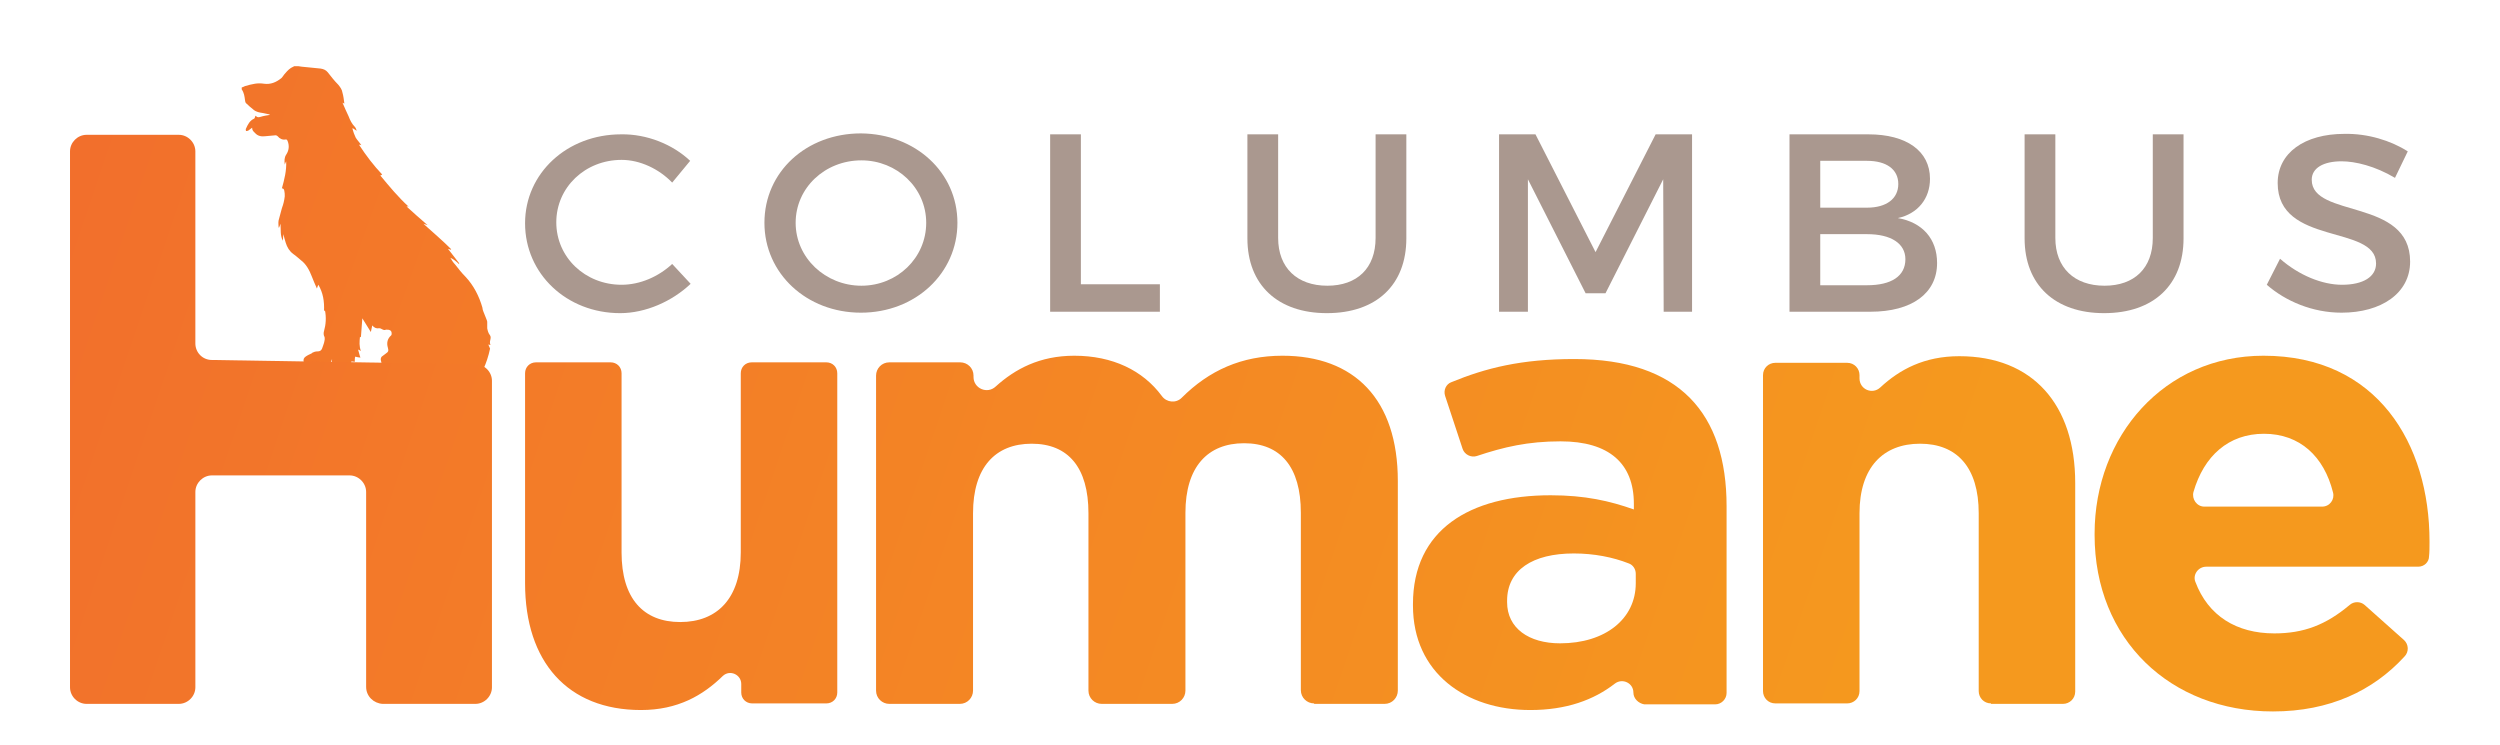 <?xml version="1.0" encoding="utf-8"?>
<!-- Generator: Adobe Illustrator 24.1.2, SVG Export Plug-In . SVG Version: 6.00 Build 0)  -->
<svg version="1.1" xmlns="http://www.w3.org/2000/svg" xmlns:xlink="http://www.w3.org/1999/xlink" x="0px" y="0px"
	 viewBox="0 0 528.5 157.5" style="enable-background:new 0 0 528.5 157.5;" xml:space="preserve">
<style type="text/css">
	.st0{display:none;}
	.st1{display:inline;fill:url(#SVGID_1_);}
	.st2{display:inline;fill:url(#SVGID_2_);}
	.st3{display:inline;fill:url(#SVGID_3_);}
	.st4{display:inline;fill:url(#SVGID_4_);}
	.st5{display:inline;fill:url(#SVGID_5_);}
	.st6{display:inline;}
	.st7{fill:url(#SVGID_6_);}
	.st8{fill:#AA988F;}
	.st9{fill:url(#SVGID_7_);}
	.st10{display:inline;fill:url(#SVGID_8_);}
	.st11{display:inline;fill:url(#SVGID_9_);}
	.st12{display:inline;fill:url(#SVGID_10_);}
	.st13{display:inline;fill:url(#SVGID_11_);}
	.st14{display:inline;fill:url(#SVGID_12_);}
	.st15{display:inline;fill:url(#SVGID_13_);}
	.st16{display:inline;fill:url(#SVGID_14_);}
	.st17{display:inline;fill:url(#SVGID_15_);}
	.st18{fill:url(#SVGID_16_);}
	.st19{fill:url(#SVGID_17_);}
	.st20{fill:url(#SVGID_18_);}
	.st21{fill:url(#SVGID_19_);}
	.st22{fill:url(#SVGID_20_);}
	.st23{fill:url(#SVGID_21_);}
	.st24{fill:url(#SVGID_22_);}
</style>
<g id="Layer_1" class="st0">
	<linearGradient id="SVGID_1_" gradientUnits="userSpaceOnUse" x1="385.963" y1="192.064" x2="-3.849" y2="60.24">
		<stop  offset="8.466749e-04" style="stop-color:#F49920"/>
		<stop  offset="1" style="stop-color:#F26F2C"/>
	</linearGradient>
	<path class="st1" d="M156.7,146.3v-1.8c0-2-2.4-3.1-3.9-1.7c-4.2,4.1-9.5,7.2-17.3,7.2c-15.5,0-24.5-10.2-24.5-26.8V78.8
		c0-1.3,1-2.3,2.3-2.3h15.8c1.3,0,2.3,1,2.3,2.3v37.9c0,9.7,4.6,14.7,12.4,14.7c7.8,0,12.8-5,12.8-14.7V78.8c0-1.3,1-2.3,2.3-2.3
		h15.8c1.3,0,2.3,1,2.3,2.3v67.5c0,1.3-1,2.3-2.3,2.3H159C157.7,148.6,156.7,147.6,156.7,146.3"/>
	<linearGradient id="SVGID_2_" gradientUnits="userSpaceOnUse" x1="394.489" y1="166.853" x2="4.677" y2="35.029">
		<stop  offset="8.466749e-04" style="stop-color:#F49920"/>
		<stop  offset="1" style="stop-color:#F26F2C"/>
	</linearGradient>
	<path class="st2" d="M277.8,148.6c-1.5,0-2.8-1.2-2.8-2.8v-37.5c0-9.7-4.3-14.7-12-14.7c-7.7,0-12.4,5-12.4,14.7v37.5
		c0,1.5-1.2,2.8-2.8,2.8h-14.9c-1.5,0-2.8-1.2-2.8-2.8v-37.5c0-9.7-4.3-14.7-12-14.7c-7.7,0-12.4,5-12.4,14.7v37.5
		c0,1.5-1.2,2.8-2.8,2.8h-14.9c-1.5,0-2.8-1.2-2.8-2.8V79.3c0-1.5,1.2-2.8,2.8-2.8H203c1.5,0,2.8,1.2,2.8,2.8v0.3
		c0,2.4,2.9,3.7,4.7,2c4.1-3.7,9.3-6.5,16.6-6.5c8.1,0,14.5,3.1,18.5,8.5c1,1.4,3,1.6,4.2,0.4c5.8-5.8,12.7-8.9,21.3-8.9
		c15.2,0,24.4,9.2,24.4,26.5v44.2c0,1.5-1.2,2.8-2.8,2.8H277.8z"/>
	<linearGradient id="SVGID_3_" gradientUnits="userSpaceOnUse" x1="404.229" y1="138.049" x2="14.418" y2="6.225">
		<stop  offset="8.466749e-04" style="stop-color:#F49920"/>
		<stop  offset="1" style="stop-color:#F26F2C"/>
	</linearGradient>
	<path class="st3" d="M345.8,121.2c0-1-0.6-1.9-1.5-2.2c-3.3-1.3-7.3-2.1-11.6-2.1c-8.7,0-14.1,3.5-14.1,10v0.3
		c0,5.5,4.6,8.7,11.2,8.7c9.6,0,16-5.2,16-12.7V121.2z M345.3,146.3L345.3,146.3c0-2-2.3-3.1-3.9-1.9c-4.5,3.5-10.3,5.6-17.9,5.6
		c-13.6,0-24.8-7.8-24.8-22.1v-0.3c0-15.7,12-23,29.1-23c7.3,0,12.5,1.2,17.6,3v-1.2c0-8.5-5.2-13.2-15.5-13.2
		c-6.9,0-12,1.2-17.7,3.1c-1.2,0.4-2.6-0.3-3-1.5l-3.7-11.2c-0.4-1.2,0.2-2.5,1.3-2.9c7.3-3,14.8-4.9,26-4.9
		c22.3,0,32.2,11.6,32.2,31.1v39.5c0,1.3-1.1,2.4-2.4,2.4h-15C346.4,148.6,345.3,147.6,345.3,146.3"/>
	<linearGradient id="SVGID_4_" gradientUnits="userSpaceOnUse" x1="411.429" y1="116.759" x2="21.617" y2="-15.065">
		<stop  offset="8.466749e-04" style="stop-color:#F49920"/>
		<stop  offset="1" style="stop-color:#F26F2C"/>
	</linearGradient>
	<path class="st4" d="M420.9,148.6c-1.5,0-2.6-1.2-2.6-2.6v-37.6c0-9.7-4.6-14.7-12.4-14.7c-7.8,0-12.8,5-12.8,14.7V146
		c0,1.5-1.2,2.6-2.6,2.6h-15.2c-1.5,0-2.6-1.2-2.6-2.6V79.1c0-1.5,1.2-2.6,2.6-2.6h15.2c1.5,0,2.6,1.2,2.6,2.6v0.7
		c0,2.3,2.7,3.5,4.4,1.9c4.1-3.8,9.3-6.6,16.7-6.6c15.5,0,24.5,10.2,24.5,26.8V146c0,1.5-1.2,2.6-2.6,2.6H420.9z"/>
	<linearGradient id="SVGID_5_" gradientUnits="userSpaceOnUse" x1="419.632" y1="92.501" x2="29.821" y2="-39.323">
		<stop  offset="8.466749e-04" style="stop-color:#F49920"/>
		<stop  offset="1" style="stop-color:#F26F2C"/>
	</linearGradient>
	<path class="st5" d="M478.6,91.6c-7.5,0-12.7,4.7-14.9,12.3c-0.4,1.5,0.7,3.1,2.3,3.1h24.9c1.6,0,2.7-1.5,2.3-3
		C491.3,96.4,486.2,91.6,478.6,91.6 M511.2,119.7h-44.8c-1.7,0-2.9,1.7-2.3,3.2c2.7,7.2,8.7,10.9,16.7,10.9c6.2,0,10.9-1.8,15.9-6
		c0.9-0.8,2.3-0.8,3.2,0l8.3,7.4c1,0.9,1.1,2.5,0.1,3.5c-6.6,7.2-15.8,11.6-27.8,11.6c-21.7,0-37.7-15.2-37.7-37.3v-0.3
		c0-20.6,14.7-37.6,35.7-37.6c24.1,0,35.1,18.7,35.1,39.2v0.3c0,1.1,0,2-0.1,2.9C513.5,118.7,512.5,119.7,511.2,119.7"/>
	<g class="st6">
		<linearGradient id="SVGID_6_" gradientUnits="userSpaceOnUse" x1="356.613" y1="199.617" x2="1.88" y2="79.655">
			<stop  offset="8.466749e-04" style="stop-color:#F49920"/>
			<stop  offset="1" style="stop-color:#F26F2C"/>
		</linearGradient>
		<path class="st7" d="M77.4,145.1v-41.3c0-1.9-1.6-3.5-3.5-3.5H44.8c-1.9,0-3.5,1.6-3.5,3.5v41.3c0,1.9-1.6,3.5-3.5,3.5H18.3
			c-1.9,0-3.5-1.6-3.5-3.5V31.9c0-1.9,1.6-3.5,3.5-3.5h19.5c1.9,0,3.5,1.6,3.5,3.5v40.6c0,1.9,1.5,3.5,3.5,3.5l55.7,0.9
			c1.9,0,3.5,1.6,3.5,3.5v64.8c0,1.9-1.6,3.5-3.5,3.5H80.9C79,148.6,77.4,147.1,77.4,145.1z"/>
	</g>
	<g class="st6">
		<path class="st8" d="M145.9,34l-3.8,4.6c-2.8-2.9-6.8-4.8-10.7-4.8c-7.7,0-13.8,5.8-13.8,13.2s6.1,13.2,13.8,13.2
			c3.9,0,7.8-1.7,10.7-4.4L146,60c-3.9,3.7-9.5,6.2-14.9,6.2c-11.3,0-20.1-8.3-20.1-19c0-10.6,8.9-18.8,20.3-18.8
			C136.7,28.3,142.2,30.5,145.9,34z"/>
		<path class="st8" d="M201.9,47.1c0,10.7-8.9,19-20.4,19c-11.5,0-20.4-8.3-20.4-19c0-10.8,8.9-18.9,20.4-18.9
			C192.9,28.3,201.9,36.4,201.9,47.1z M167.6,47.1c0,7.4,6.3,13.3,13.9,13.3c7.6,0,13.7-5.9,13.7-13.3c0-7.4-6.2-13.2-13.7-13.2
			C173.9,33.9,167.6,39.7,167.6,47.1z"/>
		<path class="st8" d="M244.4,60.2v5.7h-23.2V28.4h6.5v31.7H244.4z"/>
		<path class="st8" d="M295.8,50.4c0,9.8-6.3,15.8-16.8,15.8c-10.4,0-16.8-6-16.8-15.8V28.4h6.5v21.9c0,6.3,4,10.1,10.4,10.1
			c6.3,0,10.2-3.7,10.2-10.1V28.4h6.5V50.4z"/>
		<path class="st8" d="M352.3,65.9l-0.1-28L340.1,62h-4.2l-12.2-24.1v28h-6.1V28.4h7.7L338,53.3l12.7-24.9h7.7v37.5H352.3z"/>
		<path class="st8" d="M397.7,28.4c8,0,13,3.5,13,9.4c0,4.2-2.6,7.4-6.8,8.3c5.2,0.9,8.3,4.4,8.3,9.5c0,6.4-5.3,10.3-14.1,10.3H381
			V28.4H397.7z M387.5,43.9h9.9c4.1,0,6.6-1.9,6.6-5s-2.5-4.9-6.6-4.9h-9.9V43.9z M387.5,60.3h9.9c5.1,0,8.1-1.9,8.1-5.5
			c0-3.3-3-5.3-8.1-5.3h-9.9V60.3z"/>
		<path class="st8" d="M465.1,50.4c0,9.8-6.3,15.8-16.8,15.8c-10.4,0-16.8-6-16.8-15.8V28.4h6.5v21.9c0,6.3,4,10.1,10.4,10.1
			c6.3,0,10.2-3.7,10.2-10.1V28.4h6.5V50.4z"/>
		<path class="st8" d="M513,32l-2.7,5.6c-4.2-2.5-8.4-3.5-11.3-3.5c-3.8,0-6.3,1.4-6.3,3.9c0,8.2,20.8,3.8,20.8,17.3
			c0,6.7-6.1,10.8-14.5,10.8c-6.1,0-11.8-2.4-15.8-5.9l2.8-5.5c4,3.5,8.9,5.5,13.1,5.5c4.5,0,7.2-1.7,7.2-4.5
			c0-8.3-20.8-3.7-20.8-17c0-6.4,5.7-10.4,14.1-10.4C504.5,28.2,509.4,29.7,513,32z"/>
	</g>
	<g class="st6">
		<linearGradient id="SVGID_7_" gradientUnits="userSpaceOnUse" x1="516.579" y1="157.032" x2="3.605" y2="28.788">
			<stop  offset="8.466749e-04" style="stop-color:#F49920"/>
			<stop  offset="1" style="stop-color:#F26F2C"/>
		</linearGradient>
		<path class="st9" d="M64.1,8.6c0.5,0.5,0.8,1.1,1.3,1.7c0.5,0.6,0.9,1.3,1.4,1.9c0.2,0.3,0.4,0.4,0.7,0.5c0.7,0.1,1.3,0.2,2,0.4
			c1.1,0.4,2.2,0.9,3,1.7c1.3,1.4,2.2,3.1,2.9,5c0.3,0.8,0.5,1.7,1.1,2.4c1.2,1.2,2.3,2.6,3.9,3.5c0.6,0.3,1.2,0.8,1.8,1.1
			c1,0.4,2,0.8,2.9,1.2c1.4,0.5,2.8,1.1,4.2,1.6c1.2,0.4,2.4,0.7,3.3,1.7c1,1,2,2,2.8,3.3c0.6,1.1,1.2,2.2,1.9,3.3
			c0.9,1.6,1.8,3.1,2.8,4.6c1.3,2,2.4,4,3.3,6.2c0.7,1.7,0.9,3.6,1.1,5.5c0.3,2.3,0.1,4.7-0.2,7.1c-0.4,2.9-0.9,5.8-1.3,8.6
			c0,0.2-0.1,0.5,0,0.6c0.4,1,0.8,2,1.2,3c0.3,0.8,0.6,3.3,0.4,4.2c-0.1,0.9-1.1,2.3-2,2.5c-1,0.2-2-1.3-3-1.3c-1,0.1-2,0-3,0.1
			c-4,0.3-8,0.8-12,0.9c-4.9,0.1-9.8,0.2-14.7,0.3c-3,0,3,0,0,0c-1.8,0-3.6-0.1-5.4-0.1c-1.4-0.1,0.5-0.2-1-0.3
			c-1.3,0-2.4-0.5-3.6-0.8c-0.6-0.2-1.2-0.5-1.6-1c-0.4-0.5-1-0.9-1.5-1.5c-1.5-2-1.8-4.4-1.5-7c0-0.1,0-0.2,0.1-0.2
			c0.1-0.3,0.2-0.4,0.5-0.3c1,0.3,1.6,1,2.1,1.8c0.5,0.7,0.8,1.5,1.3,2.2c1.4,2,3.4,3.2,6,3.1c0.3,0,0.7,0,1,0
			c1.6,0.1-0.1,0.2,1.4,0.3c1.4,0-2.7,0-1.3-0.1c1.3,0-0.6-0.1,0.7-0.2c0.3,0,0.5-0.1,0.6-0.5c0-0.3,0.1-0.6,0.2-0.9
			c0.3-1,0.9-1.8,2-2.2c0.6-0.3,1.2-0.4,1.8-0.3c0.5,0,0.8-0.3,0.8-0.8c0-0.7,0-1.4,0-2.2c0-3.4-0.1-6.8-0.1-10.2
			c0-1.2-0.1-2.4-0.1-3.7c0-1.6,0.2-3.2,0.3-4.9c0-0.2-0.1-0.4-0.2-0.5c-1.1-0.9-2.2-1.8-3.3-2.7c-0.8-0.6-1.6-1.2-2.3-2
			c-1.2-1.3-2.4-2.6-3.5-4c-1.4-1.7-2.6-3.6-3.1-5.9c-0.3-1.8-0.4-3.7,0.3-5.6c0.2-0.5,0.1-0.9-0.2-1.2c-0.4-0.4-0.8-0.9-1.6-0.7
			c-0.8,0.2-1.6,0.4-2.5,0.3c-0.7-0.1-1.3-0.4-1.6-1c-0.3-0.6-0.5-1.2-0.8-1.8c-0.1-0.2-0.1-0.5-0.1-0.8c0-0.7,0.5-1.1,0.8-1.6
			c0.6-0.8,1-1.7,1.1-2.7c0.1-0.9,0.2-1.8,0.9-2.6c0.8-1,1.4-2,2.7-2.3c0.2,0,0.4-0.2,0.6-0.3c0.2-0.2,0.4-0.4,0.5-0.6
			c0.1-0.2,0.1-0.4,0.2-0.6c0.1-0.4,0.3-0.7,0.3-1.1c0.1-1.4,0.2-2.7,0.3-4.1c0-0.4,0.2-0.9,0.3-1.4c0.4,0.4,0.6,0.8,1,1.2
			c0.1-0.4,0.2-0.7,0.3-1C63.3,7.8,63.8,8.1,64.1,8.6z M76.9,70.5c-0.1,1.5-0.2,3-0.4,4.6c0,0.2-0.1,0.3-0.1,0.7
			c0.2-0.2,0.4-0.3,0.5-0.4c0.3-0.3,0.6-0.7,0.9-1c0.4-0.5,1-0.7,1.6-0.7c0.6-0.1,0.7-0.2,0.5-0.7c-0.1-0.3-0.4-0.6-0.6-0.9
			c-1-1.2-1.4-2.6-1.2-4.3c0-0.2-0.1-0.5-0.1-0.7c-0.1,0-0.1,0-0.2,0C77.4,68.2,76.9,69.3,76.9,70.5z"/>
	</g>
</g>
<g id="Layer_2" class="st0">
	<linearGradient id="SVGID_8_" gradientUnits="userSpaceOnUse" x1="655.919" y1="11.41" x2="356.422" y2="-68.338">
		<stop  offset="8.466749e-04" style="stop-color:#F39822"/>
		<stop  offset="1" style="stop-color:#F26F2C"/>
	</linearGradient>
	<path class="st10" d="M637.8-7.5c-5.1,0-8.6,3.2-10,8.3c-0.3,1,0.5,2.1,1.6,2.1h16.8c1,0,1.8-1,1.6-2C646.4-4.2,643-7.5,637.8-7.5
		 M659.8,11.5h-30.2c-1.1,0-1.9,1.1-1.5,2.2c1.8,4.8,5.8,7.4,11.3,7.4c4.2,0,7.3-1.2,10.7-4c0.6-0.5,1.5-0.5,2.1,0l5.6,5
		c0.7,0.6,0.7,1.7,0.1,2.3c-4.5,4.9-10.7,7.8-18.8,7.8c-14.6,0-25.4-10.3-25.4-25.1V6.7c0-13.9,9.9-25.3,24-25.3
		c16.2,0,23.7,12.6,23.7,26.4V8c0,0.8,0,1.3-0.1,1.9C661.4,10.8,660.7,11.5,659.8,11.5"/>
	<linearGradient id="SVGID_9_" gradientUnits="userSpaceOnUse" x1="655.919" y1="155.443" x2="356.422" y2="75.695">
		<stop  offset="8.466749e-04" style="stop-color:#F39822"/>
		<stop  offset="1" style="stop-color:#F26F2C"/>
	</linearGradient>
	<path class="st11" d="M637.8,136.5c-5.1,0-8.6,3.2-10,8.3c-0.3,1,0.5,2.1,1.6,2.1h16.8c1,0,1.8-1,1.6-2
		C646.4,139.8,643,136.5,637.8,136.5 M659.8,155.5h-30.2c-1.1,0-1.9,1.1-1.5,2.2c1.8,4.8,5.8,7.4,11.3,7.4c4.2,0,7.3-1.2,10.7-4
		c0.6-0.5,1.5-0.5,2.1,0l5.6,5c0.7,0.6,0.7,1.7,0.1,2.3c-4.5,4.9-10.7,7.8-18.8,7.8c-14.6,0-25.4-10.3-25.4-25.1v-0.2
		c0-13.9,9.9-25.3,24-25.3c16.2,0,23.7,12.6,23.7,26.4v0.2c0,0.8,0,1.3-0.1,1.9C661.4,154.8,660.7,155.5,659.8,155.5"/>
	<linearGradient id="SVGID_10_" gradientUnits="userSpaceOnUse" x1="-90.816" y1="11.41" x2="-390.313" y2="-68.338">
		<stop  offset="8.466749e-04" style="stop-color:#F39822"/>
		<stop  offset="1" style="stop-color:#F26F2C"/>
	</linearGradient>
	<path class="st12" d="M-108.9-7.5c-5.1,0-8.6,3.2-10,8.3c-0.3,1,0.5,2.1,1.6,2.1h16.8c1,0,1.8-1,1.6-2
		C-100.3-4.2-103.8-7.5-108.9-7.5 M-86.9,11.5h-30.2c-1.1,0-1.9,1.1-1.5,2.2c1.8,4.8,5.8,7.4,11.3,7.4c4.2,0,7.3-1.2,10.7-4
		c0.6-0.5,1.5-0.5,2.1,0l5.6,5c0.7,0.6,0.7,1.7,0.1,2.3c-4.5,4.9-10.7,7.8-18.8,7.8c-14.6,0-25.4-10.3-25.4-25.1V6.7
		c0-13.9,9.9-25.3,24-25.3c16.2,0,23.7,12.6,23.7,26.4V8c0,0.8,0,1.3-0.1,1.9C-85.4,10.8-86.1,11.5-86.9,11.5"/>
	<linearGradient id="SVGID_11_" gradientUnits="userSpaceOnUse" x1="-90.816" y1="155.443" x2="-390.313" y2="75.695">
		<stop  offset="8.466749e-04" style="stop-color:#F39822"/>
		<stop  offset="1" style="stop-color:#F26F2C"/>
	</linearGradient>
	<path class="st13" d="M-108.9,136.5c-5.1,0-8.6,3.2-10,8.3c-0.3,1,0.5,2.1,1.6,2.1h16.8c1,0,1.8-1,1.6-2
		C-100.3,139.8-103.8,136.5-108.9,136.5 M-86.9,155.5h-30.2c-1.1,0-1.9,1.1-1.5,2.2c1.8,4.8,5.8,7.4,11.3,7.4c4.2,0,7.3-1.2,10.7-4
		c0.6-0.5,1.5-0.5,2.1,0l5.6,5c0.7,0.6,0.7,1.7,0.1,2.3c-4.5,4.9-10.7,7.8-18.8,7.8c-14.6,0-25.4-10.3-25.4-25.1v-0.2
		c0-13.9,9.9-25.3,24-25.3c16.2,0,23.7,12.6,23.7,26.4v0.2c0,0.8,0,1.3-0.1,1.9C-85.4,154.8-86.1,155.5-86.9,155.5"/>
	<linearGradient id="SVGID_12_" gradientUnits="userSpaceOnUse" x1="490.428" y1="167.336" x2="100.616" y2="35.512">
		<stop  offset="8.466749e-04" style="stop-color:#F49920"/>
		<stop  offset="1" style="stop-color:#F26F2C"/>
	</linearGradient>
	<path class="st14" d="M549.4,166.4c-7.5,0-12.7,4.7-14.9,12.3c-0.4,1.5,0.7,3.1,2.3,3.1h24.9c1.6,0,2.7-1.5,2.3-3
		C562.1,171.3,557,166.4,549.4,166.4 M582,194.5h-44.8c-1.7,0-2.9,1.7-2.3,3.2c2.7,7.2,8.7,10.9,16.7,10.9c6.2,0,10.9-1.8,15.9-6
		c0.9-0.8,2.3-0.8,3.2,0l8.3,7.4c1,0.9,1.1,2.5,0.1,3.5c-6.6,7.2-15.8,11.6-27.8,11.6c-21.7,0-37.7-15.2-37.7-37.3v-0.3
		c0-20.6,14.7-37.6,35.7-37.6c24.1,0,35.1,18.7,35.1,39.2v0.3c0,1.1,0,2-0.1,2.9C584.3,193.6,583.3,194.5,582,194.5"/>
	<linearGradient id="SVGID_13_" gradientUnits="userSpaceOnUse" x1="490.428" y1="-50.651" x2="100.616" y2="-182.475">
		<stop  offset="8.466749e-04" style="stop-color:#F49920"/>
		<stop  offset="1" style="stop-color:#F26F2C"/>
	</linearGradient>
	<path class="st15" d="M549.4-51.6c-7.5,0-12.7,4.7-14.9,12.3c-0.4,1.5,0.7,3.1,2.3,3.1h24.9c1.6,0,2.7-1.5,2.3-3
		C562.1-46.7,557-51.6,549.4-51.6 M582-23.4h-44.8c-1.7,0-2.9,1.7-2.3,3.2c2.7,7.2,8.7,10.9,16.7,10.9c6.2,0,10.9-1.8,15.9-6
		c0.9-0.8,2.3-0.8,3.2,0l8.3,7.4c1,0.9,1.1,2.5,0.1,3.5c-6.6,7.2-15.8,11.6-27.8,11.6c-21.7,0-37.7-15.2-37.7-37.3v-0.3
		c0-20.6,14.7-37.6,35.7-37.6c24.1,0,35.1,18.7,35.1,39.2v0.3c0,1.1,0,2-0.1,2.9C584.3-24.4,583.3-23.4,582-23.4"/>
	<linearGradient id="SVGID_14_" gradientUnits="userSpaceOnUse" x1="-79.274" y1="-50.651" x2="-469.086" y2="-182.475">
		<stop  offset="8.466749e-04" style="stop-color:#F49920"/>
		<stop  offset="1" style="stop-color:#F26F2C"/>
	</linearGradient>
	<path class="st16" d="M-20.3-51.6c-7.5,0-12.7,4.7-14.9,12.3c-0.4,1.5,0.7,3.1,2.3,3.1H-8c1.6,0,2.7-1.5,2.3-3
		C-7.6-46.7-12.7-51.6-20.3-51.6 M12.3-23.4h-44.8c-1.7,0-2.9,1.7-2.3,3.2C-32-13-26.1-9.3-18-9.3c6.2,0,10.9-1.8,15.9-6
		c0.9-0.8,2.3-0.8,3.2,0l8.3,7.4c1,0.9,1.1,2.5,0.1,3.5C2.9,2.8-6.3,7.1-18.3,7.1C-40,7.1-56-8.1-56-30.2v-0.3
		C-56-51-41.3-68-20.3-68c24.1,0,35.1,18.7,35.1,39.2v0.3c0,1.1,0,2-0.1,2.9C14.6-24.4,13.6-23.4,12.3-23.4"/>
	<linearGradient id="SVGID_15_" gradientUnits="userSpaceOnUse" x1="-79.274" y1="167.336" x2="-469.086" y2="35.512">
		<stop  offset="8.466749e-04" style="stop-color:#F49920"/>
		<stop  offset="1" style="stop-color:#F26F2C"/>
	</linearGradient>
	<path class="st17" d="M-20.3,166.4c-7.5,0-12.7,4.7-14.9,12.3c-0.4,1.5,0.7,3.1,2.3,3.1H-8c1.6,0,2.7-1.5,2.3-3
		C-7.6,171.3-12.7,166.4-20.3,166.4 M12.3,194.5h-44.8c-1.7,0-2.9,1.7-2.3,3.2c2.7,7.2,8.7,10.9,16.7,10.9c6.2,0,10.9-1.8,15.9-6
		c0.9-0.8,2.3-0.8,3.2,0l8.3,7.4c1,0.9,1.1,2.5,0.1,3.5c-6.6,7.2-15.8,11.6-27.8,11.6c-21.7,0-37.7-15.2-37.7-37.3v-0.3
		c0-20.6,14.7-37.6,35.7-37.6c24.1,0,35.1,18.7,35.1,39.2v0.3c0,1.1,0,2-0.1,2.9C14.6,193.6,13.6,194.5,12.3,194.5"/>
</g>
<g id="Layer_3">
	<g>
		<linearGradient id="SVGID_16_" gradientUnits="userSpaceOnUse" x1="463.556" y1="190.456" x2="-21.662" y2="15.777">
			<stop  offset="8.466749e-04" style="stop-color:#F5991E"/>
			<stop  offset="1" style="stop-color:#F26F2C"/>
		</linearGradient>
		<path class="st18" d="M98.3,80c-0.1-0.4,0-0.7,0.4-0.8c0.1,0,0.2,0,0.3-0.1c0.5,0.6,1,1.1,1.5,1.6c1.2-1.4,2.4-3.7,3.1-7
			c-0.1-0.2-0.2-0.5-0.3-0.7c0-0.1,0-0.1-0.1-0.2c0.2,0.1,0.3,0.1,0.5,0.1c-0.4-0.7,0.3-1.4-0.1-2c-0.4-0.5-0.5-1-0.6-1.5V68
			c0-0.2-0.5-1.3-0.8-2.1c-0.1-0.3-0.2-0.5-0.2-0.8c-0.7-2.5-1.9-4.8-3.6-6.6c-0.8-0.8-1.5-1.7-2.2-2.6c-0.4-0.4-0.7-0.9-1-1.4
			c0.7,0.3,1.3,0.8,1.8,1.3c0,0,0-0.1,0.1-0.1c-0.8-1-1.5-2-2.4-3.1c0.3,0.1,0.4,0.1,0.6,0.2c0,0,0-0.1,0.1-0.1
			c-1.9-1.9-3.9-3.6-5.9-5.4c0.3,0.1,0.6,0.2,0.9,0.3c-1.5-1.3-3-2.6-4.4-3.9c0,0,0,0,0-0.1c0.1,0,0.3,0.1,0.4,0.1
			c-2.2-2-4.1-4.3-6-6.6c0.2-0.1,0.3-0.1,0.4-0.2c-1.8-1.9-3.4-4-4.9-6.3c0.2,0,0.3,0,0.5,0.1c-0.4-0.6-0.9-1.1-1.2-1.6
			c-0.3-0.6-0.5-1.2-0.7-1.9c0,0,0.1-0.1,0.1-0.1c0.2,0.2,0.5,0.3,0.7,0.5c0,0,0,0,0.1,0c-0.1-0.3-0.2-0.6-0.4-0.8
			c-0.6-0.6-1-1.4-1.3-2.2c-0.4-0.9-0.9-1.9-1.3-2.9c0.2,0.1,0.3,0.2,0.4,0.2c-0.1-0.8-0.2-1.6-0.4-2.3c-0.1-0.7-0.5-1.2-0.9-1.7
			c-0.8-0.8-1.5-1.7-2.2-2.6c-0.4-0.5-0.9-0.7-1.5-0.8c-1.3-0.1-2.7-0.3-4-0.4c-0.2,0-0.5-0.1-0.7-0.1c-0.3,0-0.6,0-0.9,0
			c-0.1,0-0.1,0.1-0.2,0.1c-0.7,0.3-1.2,0.8-1.7,1.4c-0.3,0.3-0.5,0.7-0.8,1c-1.1,0.9-2.3,1.4-3.7,1.2c-0.6-0.1-1.3-0.1-1.9,0
			c-0.7,0.1-1.4,0.3-2.1,0.5c-0.2,0.1-0.4,0.2-0.7,0.3c0,0.1,0,0.3,0,0.4c0.5,0.7,0.6,1.5,0.7,2.3c0,0.2,0.1,0.5,0.2,0.6
			c0.5,0.5,1.1,1,1.6,1.4c0.6,0.5,1.3,0.6,2,0.7c0.5,0.1,0.9,0.2,1.4,0.3c0,0,0,0.1,0,0.1c-0.6,0.1-1.3,0.2-1.9,0.4
			c-0.4,0.1-0.7,0.2-1-0.2c0,0,0,0-0.1,0c-0.1,0.2-0.1,0.5-0.3,0.6c-0.9,0.4-1.3,1.2-1.7,2.1c-0.1,0.1,0,0.3,0,0.5
			c0.2,0,0.3,0,0.5-0.1c0.3-0.2,0.5-0.4,0.8-0.6c0,0.6,0.3,0.8,0.6,1.1c0.6,0.7,1.4,0.8,2.2,0.7c0.7-0.1,1.5-0.1,2.2-0.2
			c0.1,0,0.3,0.1,0.4,0.2c0.4,0.5,1,0.8,1.6,0.7c0.3-0.1,0.4,0.1,0.5,0.3c0.4,1,0.3,2-0.3,2.9c-0.4,0.6-0.4,1.3-0.3,2.1
			c0.1-0.3,0.2-0.5,0.3-0.7c0.1,2-0.4,3.9-0.9,5.7c0.3,0.1,0.4,0.1,0.5,0.5c0.1,0.4,0.1,0.8,0.1,1.2c-0.1,0.9-0.3,1.7-0.6,2.5
			c-0.2,0.9-0.5,1.7-0.7,2.6c-0.1,0.5,0,1,0,1.5c0,0,0,0,0.1,0c0.1-0.2,0.2-0.5,0.3-0.8c0.1,1.3-0.1,2.5,0.5,3.6
			c0-0.5,0.1-0.9,0.1-1.4c0.2,0.7,0.3,1.2,0.5,1.8c0.3,1,0.8,1.8,1.6,2.4c0.6,0.4,1.1,0.9,1.6,1.3c1.1,0.8,1.8,2.1,2.3,3.4
			c0.3,0.8,0.7,1.7,1.1,2.6c0.1-0.3,0.2-0.6,0.3-0.8c1,1.7,1.3,3.5,1.2,5.6c0.1-0.1,0.2-0.2,0.2-0.2c0.3,1.5,0.2,3-0.2,4.4
			c-0.1,0.3-0.1,0.7,0,1c0.3,0.5,0.1,1,0,1.5c-0.1,0.2-0.1,0.4-0.2,0.6c-0.3,1-0.5,1.2-1.4,1.2c-0.2,0-0.5,0.1-0.7,0.2
			c-0.1,0-0.2,0.1-0.3,0.2c-0.4,0.2-0.9,0.4-1.3,0.7c-0.4,0.3-0.5,0.6-0.4,1.1c0.1,0.5,0.3,0.7,0.8,0.8c0.7,0.1,1.5,0.3,2.2,0.4
			c0.1,0,0.2,0,0.3,0c0.6-0.2,1.2-0.5,1.8-0.7c0.1,0,0.3,0,0.5,0c0.1-0.3,0.3-0.7,0.4-1.1c0,1.5-0.5,2.2-1.7,2.5
			c-0.1,0-0.2,0-0.3,0.1c-0.8,0.2-1.6,0.4-1.9,1.5c-0.1,0.3-0.1,0.6,0.1,0.8c0.4,0.5,0.9,0.7,1.4,0.6c0.1,0,0.2,0,0.3,0
			c0.3,0.2,0.7,0.4,1,0.6c0.3,0,0.5,0,0.8,0c0.8-0.2,1.4-0.6,2.2-0.7c1-0.1,1.6-0.7,1.6-1.6c0-0.2,0-0.4,0-0.7
			c0.1,0.2,0.2,0.3,0.3,0.4c0,0,0.1,0,0.1,0c-0.2-1,0-2,0.2-3c0.3,0,0.5,0.1,0.7,0.1c0-0.4,0-0.8,0.1-1.1c0.4,0.1,0.8,0.2,1.1,0.2
			c-0.2-0.5-0.3-1.1-0.5-1.7c0.3,0.1,0.4,0.2,0.6,0.3c-0.4-1-0.3-2-0.2-3c0.1,0.1,0.2,0.1,0.2,0.1c0.1-1.3,0.2-2.7,0.3-4
			c0.6,1,1.2,1.9,1.8,2.9c0.1-0.5,0.2-1,0.3-1.4c0.4,0.5,0.9,0.7,1.4,0.6c0.5-0.1,0.9,0.6,1.5,0.3c0,0,0.1,0,0.1,0
			c0.2,0,0.5,0,0.7,0.1c0.3,0.1,0.4,0.4,0.4,0.7c0,0.1,0,0.3-0.1,0.4c-0.8,0.7-1,1.6-0.7,2.6c0.2,0.7,0.1,0.9-0.5,1.3
			c-0.3,0.2-0.5,0.4-0.8,0.6c-0.4,0.5-0.1,1,0,1.5c0.1,0.4,0.5,0.4,0.8,0.4c0.5-0.1,1-0.2,1.6-0.3c0.5-0.1,0.5-0.1,1.1,0.1
			c-0.1,0-0.2,0.1-0.3,0.1c-0.6,0.2-1.1,0.6-1.5,1.2c-0.4,0.6,0,1.1,0,1.7c0,0.2,0.2,0.5,0.3,0.6c0.5,0.6,1.4,0.6,1.9,0.1
			c0.1-0.1,0.2-0.2,0.3-0.3c0.5,0.5,1,0.5,1.6,0.6c1.3,0.1,2.5,0.2,3.8,0.2c2.2,0,4.4,0,6.6-0.1C98.4,81.3,98.6,80.9,98.3,80z"/>
		<g>
			<linearGradient id="SVGID_17_" gradientUnits="userSpaceOnUse" x1="385.963" y1="192.166" x2="-3.849" y2="60.341">
				<stop  offset="8.466749e-04" style="stop-color:#F5991E"/>
				<stop  offset="1" style="stop-color:#F26F2C"/>
			</linearGradient>
			<path class="st19" d="M156.7,146.4v-1.8c0-2-2.4-3.1-3.9-1.7c-4.2,4.1-9.5,7.2-17.3,7.2c-15.5,0-24.5-10.2-24.5-26.8V78.9
				c0-1.3,1-2.3,2.3-2.3h15.8c1.3,0,2.3,1,2.3,2.3v37.9c0,9.7,4.6,14.7,12.4,14.7c7.8,0,12.8-5,12.8-14.7V78.9c0-1.3,1-2.3,2.3-2.3
				h15.8c1.3,0,2.3,1,2.3,2.3v67.5c0,1.3-1,2.3-2.3,2.3H159C157.7,148.7,156.7,147.7,156.7,146.4"/>
			<linearGradient id="SVGID_18_" gradientUnits="userSpaceOnUse" x1="394.489" y1="166.954" x2="4.677" y2="35.13">
				<stop  offset="8.466749e-04" style="stop-color:#F5991E"/>
				<stop  offset="1" style="stop-color:#F26F2C"/>
			</linearGradient>
			<path class="st20" d="M277.8,148.7c-1.5,0-2.8-1.2-2.8-2.8v-37.5c0-9.7-4.3-14.7-12-14.7c-7.7,0-12.4,5-12.4,14.7V146
				c0,1.5-1.2,2.8-2.8,2.8h-14.9c-1.5,0-2.8-1.2-2.8-2.8v-37.5c0-9.7-4.3-14.7-12-14.7c-7.7,0-12.4,5-12.4,14.7V146
				c0,1.5-1.2,2.8-2.8,2.8h-14.9c-1.5,0-2.8-1.2-2.8-2.8V79.4c0-1.5,1.2-2.8,2.8-2.8H203c1.5,0,2.8,1.2,2.8,2.8v0.3
				c0,2.4,2.9,3.7,4.7,2c4.1-3.7,9.3-6.5,16.6-6.5c8.1,0,14.5,3.1,18.5,8.5c1,1.4,3,1.6,4.2,0.4c5.8-5.8,12.7-8.9,21.3-8.9
				c15.2,0,24.4,9.2,24.4,26.5V146c0,1.5-1.2,2.8-2.8,2.8H277.8z"/>
			<linearGradient id="SVGID_19_" gradientUnits="userSpaceOnUse" x1="404.229" y1="138.151" x2="14.418" y2="6.327">
				<stop  offset="8.466749e-04" style="stop-color:#F5991E"/>
				<stop  offset="1" style="stop-color:#F26F2C"/>
			</linearGradient>
			<path class="st21" d="M345.8,121.3c0-1-0.6-1.9-1.5-2.2c-3.3-1.3-7.3-2.1-11.6-2.1c-8.7,0-14.1,3.5-14.1,10v0.3
				c0,5.5,4.6,8.7,11.2,8.7c9.6,0,16-5.2,16-12.7V121.3z M345.3,146.4L345.3,146.4c0-2-2.3-3.1-3.9-1.9c-4.5,3.5-10.3,5.6-17.9,5.6
				c-13.6,0-24.8-7.8-24.8-22.1v-0.3c0-15.7,12-23,29.1-23c7.3,0,12.5,1.2,17.6,3v-1.2c0-8.5-5.2-13.2-15.5-13.2
				c-6.9,0-12,1.2-17.7,3.1c-1.2,0.4-2.6-0.3-3-1.5l-3.7-11.2c-0.4-1.2,0.2-2.5,1.3-2.9c7.3-3,14.8-4.9,26-4.9
				c22.3,0,32.2,11.6,32.2,31.1v39.5c0,1.3-1.1,2.4-2.4,2.4h-15C346.4,148.7,345.3,147.7,345.3,146.4"/>
			<linearGradient id="SVGID_20_" gradientUnits="userSpaceOnUse" x1="411.429" y1="116.861" x2="21.617" y2="-14.964">
				<stop  offset="8.466749e-04" style="stop-color:#F5991E"/>
				<stop  offset="1" style="stop-color:#F26F2C"/>
			</linearGradient>
			<path class="st22" d="M420.9,148.7c-1.5,0-2.6-1.2-2.6-2.6v-37.6c0-9.7-4.6-14.7-12.4-14.7c-7.8,0-12.8,5-12.8,14.7v37.6
				c0,1.5-1.2,2.6-2.6,2.6h-15.2c-1.5,0-2.6-1.2-2.6-2.6V79.3c0-1.5,1.2-2.6,2.6-2.6h15.2c1.5,0,2.6,1.2,2.6,2.6V80
				c0,2.3,2.7,3.5,4.4,1.9c4.1-3.8,9.3-6.6,16.7-6.6c15.5,0,24.5,10.2,24.5,26.8v44.1c0,1.5-1.2,2.6-2.6,2.6H420.9z"/>
			<linearGradient id="SVGID_21_" gradientUnits="userSpaceOnUse" x1="419.632" y1="92.603" x2="29.821" y2="-39.221">
				<stop  offset="8.466749e-04" style="stop-color:#F5991E"/>
				<stop  offset="1" style="stop-color:#F26F2C"/>
			</linearGradient>
			<path class="st23" d="M478.6,91.7c-7.5,0-12.7,4.7-14.9,12.3c-0.4,1.5,0.7,3.1,2.3,3.1h24.9c1.6,0,2.7-1.5,2.3-3
				C491.3,96.5,486.2,91.7,478.6,91.7 M511.2,119.8h-44.8c-1.7,0-2.9,1.7-2.3,3.2c2.7,7.2,8.7,10.9,16.7,10.9c6.2,0,10.9-1.8,15.9-6
				c0.9-0.8,2.3-0.8,3.2,0l8.3,7.4c1,0.9,1.1,2.5,0.1,3.5c-6.6,7.2-15.8,11.6-27.8,11.6c-21.7,0-37.7-15.2-37.7-37.3v-0.3
				c0-20.6,14.7-37.6,35.7-37.6c24.1,0,35.1,18.7,35.1,39.2v0.3c0,1.1,0,2-0.1,2.9C513.5,118.8,512.5,119.8,511.2,119.8"/>
			<g>
				<linearGradient id="SVGID_22_" gradientUnits="userSpaceOnUse" x1="356.613" y1="199.718" x2="1.88" y2="79.756">
					<stop  offset="8.466749e-04" style="stop-color:#F5991E"/>
					<stop  offset="1" style="stop-color:#F26F2C"/>
				</linearGradient>
				<path class="st24" d="M77.4,145.2V104c0-1.9-1.6-3.5-3.5-3.5H44.8c-1.9,0-3.5,1.6-3.5,3.5v41.3c0,1.9-1.6,3.5-3.5,3.5H18.3
					c-1.9,0-3.5-1.6-3.5-3.5V32c0-1.9,1.6-3.5,3.5-3.5h19.5c1.9,0,3.5,1.6,3.5,3.5v40.6c0,1.9,1.5,3.5,3.5,3.5l55.7,0.9
					c1.9,0,3.5,1.6,3.5,3.5v64.8c0,1.9-1.6,3.5-3.5,3.5H80.9C79,148.7,77.4,147.2,77.4,145.2z"/>
			</g>
		</g>
	</g>
	<path class="st8" d="M145.9,34l-3.8,4.6c-2.8-2.9-6.8-4.8-10.7-4.8c-7.7,0-13.8,5.8-13.8,13.2s6.1,13.2,13.8,13.2
		c3.9,0,7.8-1.7,10.7-4.4L146,60c-3.9,3.7-9.5,6.2-14.9,6.2c-11.3,0-20.1-8.3-20.1-19c0-10.6,8.9-18.8,20.3-18.8
		C136.7,28.3,142.2,30.5,145.9,34z"/>
	<path class="st8" d="M202.4,47.1c0,10.7-8.9,19-20.4,19c-11.5,0-20.4-8.3-20.4-19c0-10.8,8.9-18.9,20.4-18.9
		C193.5,28.3,202.4,36.4,202.4,47.1z M168.2,47.1c0,7.4,6.3,13.3,13.9,13.3s13.7-5.9,13.7-13.3c0-7.4-6.2-13.2-13.7-13.2
		C174.4,33.9,168.2,39.7,168.2,47.1z"/>
	<path class="st8" d="M245.2,60.2v5.7H222V28.4h6.5v31.7H245.2z"/>
	<path class="st8" d="M297.3,50.4c0,9.8-6.3,15.8-16.8,15.8c-10.4,0-16.8-6-16.8-15.8V28.4h6.5v21.9c0,6.3,4,10.1,10.4,10.1
		c6.3,0,10.2-3.7,10.2-10.1V28.4h6.5V50.4z"/>
	<path class="st8" d="M351.7,65.9l-0.1-28L339.4,62h-4.2L323,37.9v28h-6.1V28.4h7.7l12.7,24.9L350,28.4h7.7v37.5H351.7z"/>
	<path class="st8" d="M395,28.4c8,0,13,3.5,13,9.4c0,4.2-2.6,7.4-6.8,8.3c5.2,0.9,8.3,4.4,8.3,9.5c0,6.4-5.3,10.3-14.1,10.3h-17.1
		V28.4H395z M384.8,43.9h9.9c4.1,0,6.6-1.9,6.6-5s-2.5-4.9-6.6-4.9h-9.9V43.9z M384.8,60.3h9.9c5.1,0,8.1-1.9,8.1-5.5
		c0-3.3-3-5.3-8.1-5.3h-9.9V60.3z"/>
	<path class="st8" d="M461.6,50.4c0,9.8-6.3,15.8-16.8,15.8c-10.4,0-16.8-6-16.8-15.8V28.4h6.5v21.9c0,6.3,4,10.1,10.4,10.1
		c6.3,0,10.2-3.7,10.2-10.1V28.4h6.5V50.4z"/>
	<path class="st8" d="M509,32l-2.7,5.6c-4.2-2.5-8.4-3.5-11.3-3.5c-3.8,0-6.3,1.4-6.3,3.9c0,8.2,20.8,3.8,20.8,17.3
		c0,6.7-6.1,10.8-14.5,10.8c-6.1,0-11.8-2.4-15.8-5.9l2.8-5.5c4,3.5,8.9,5.5,13.1,5.5c4.5,0,7.2-1.7,7.2-4.5c0-8.3-20.8-3.7-20.8-17
		c0-6.4,5.7-10.4,14.1-10.4C500.5,28.2,505.4,29.7,509,32z"/>
</g>
</svg>
